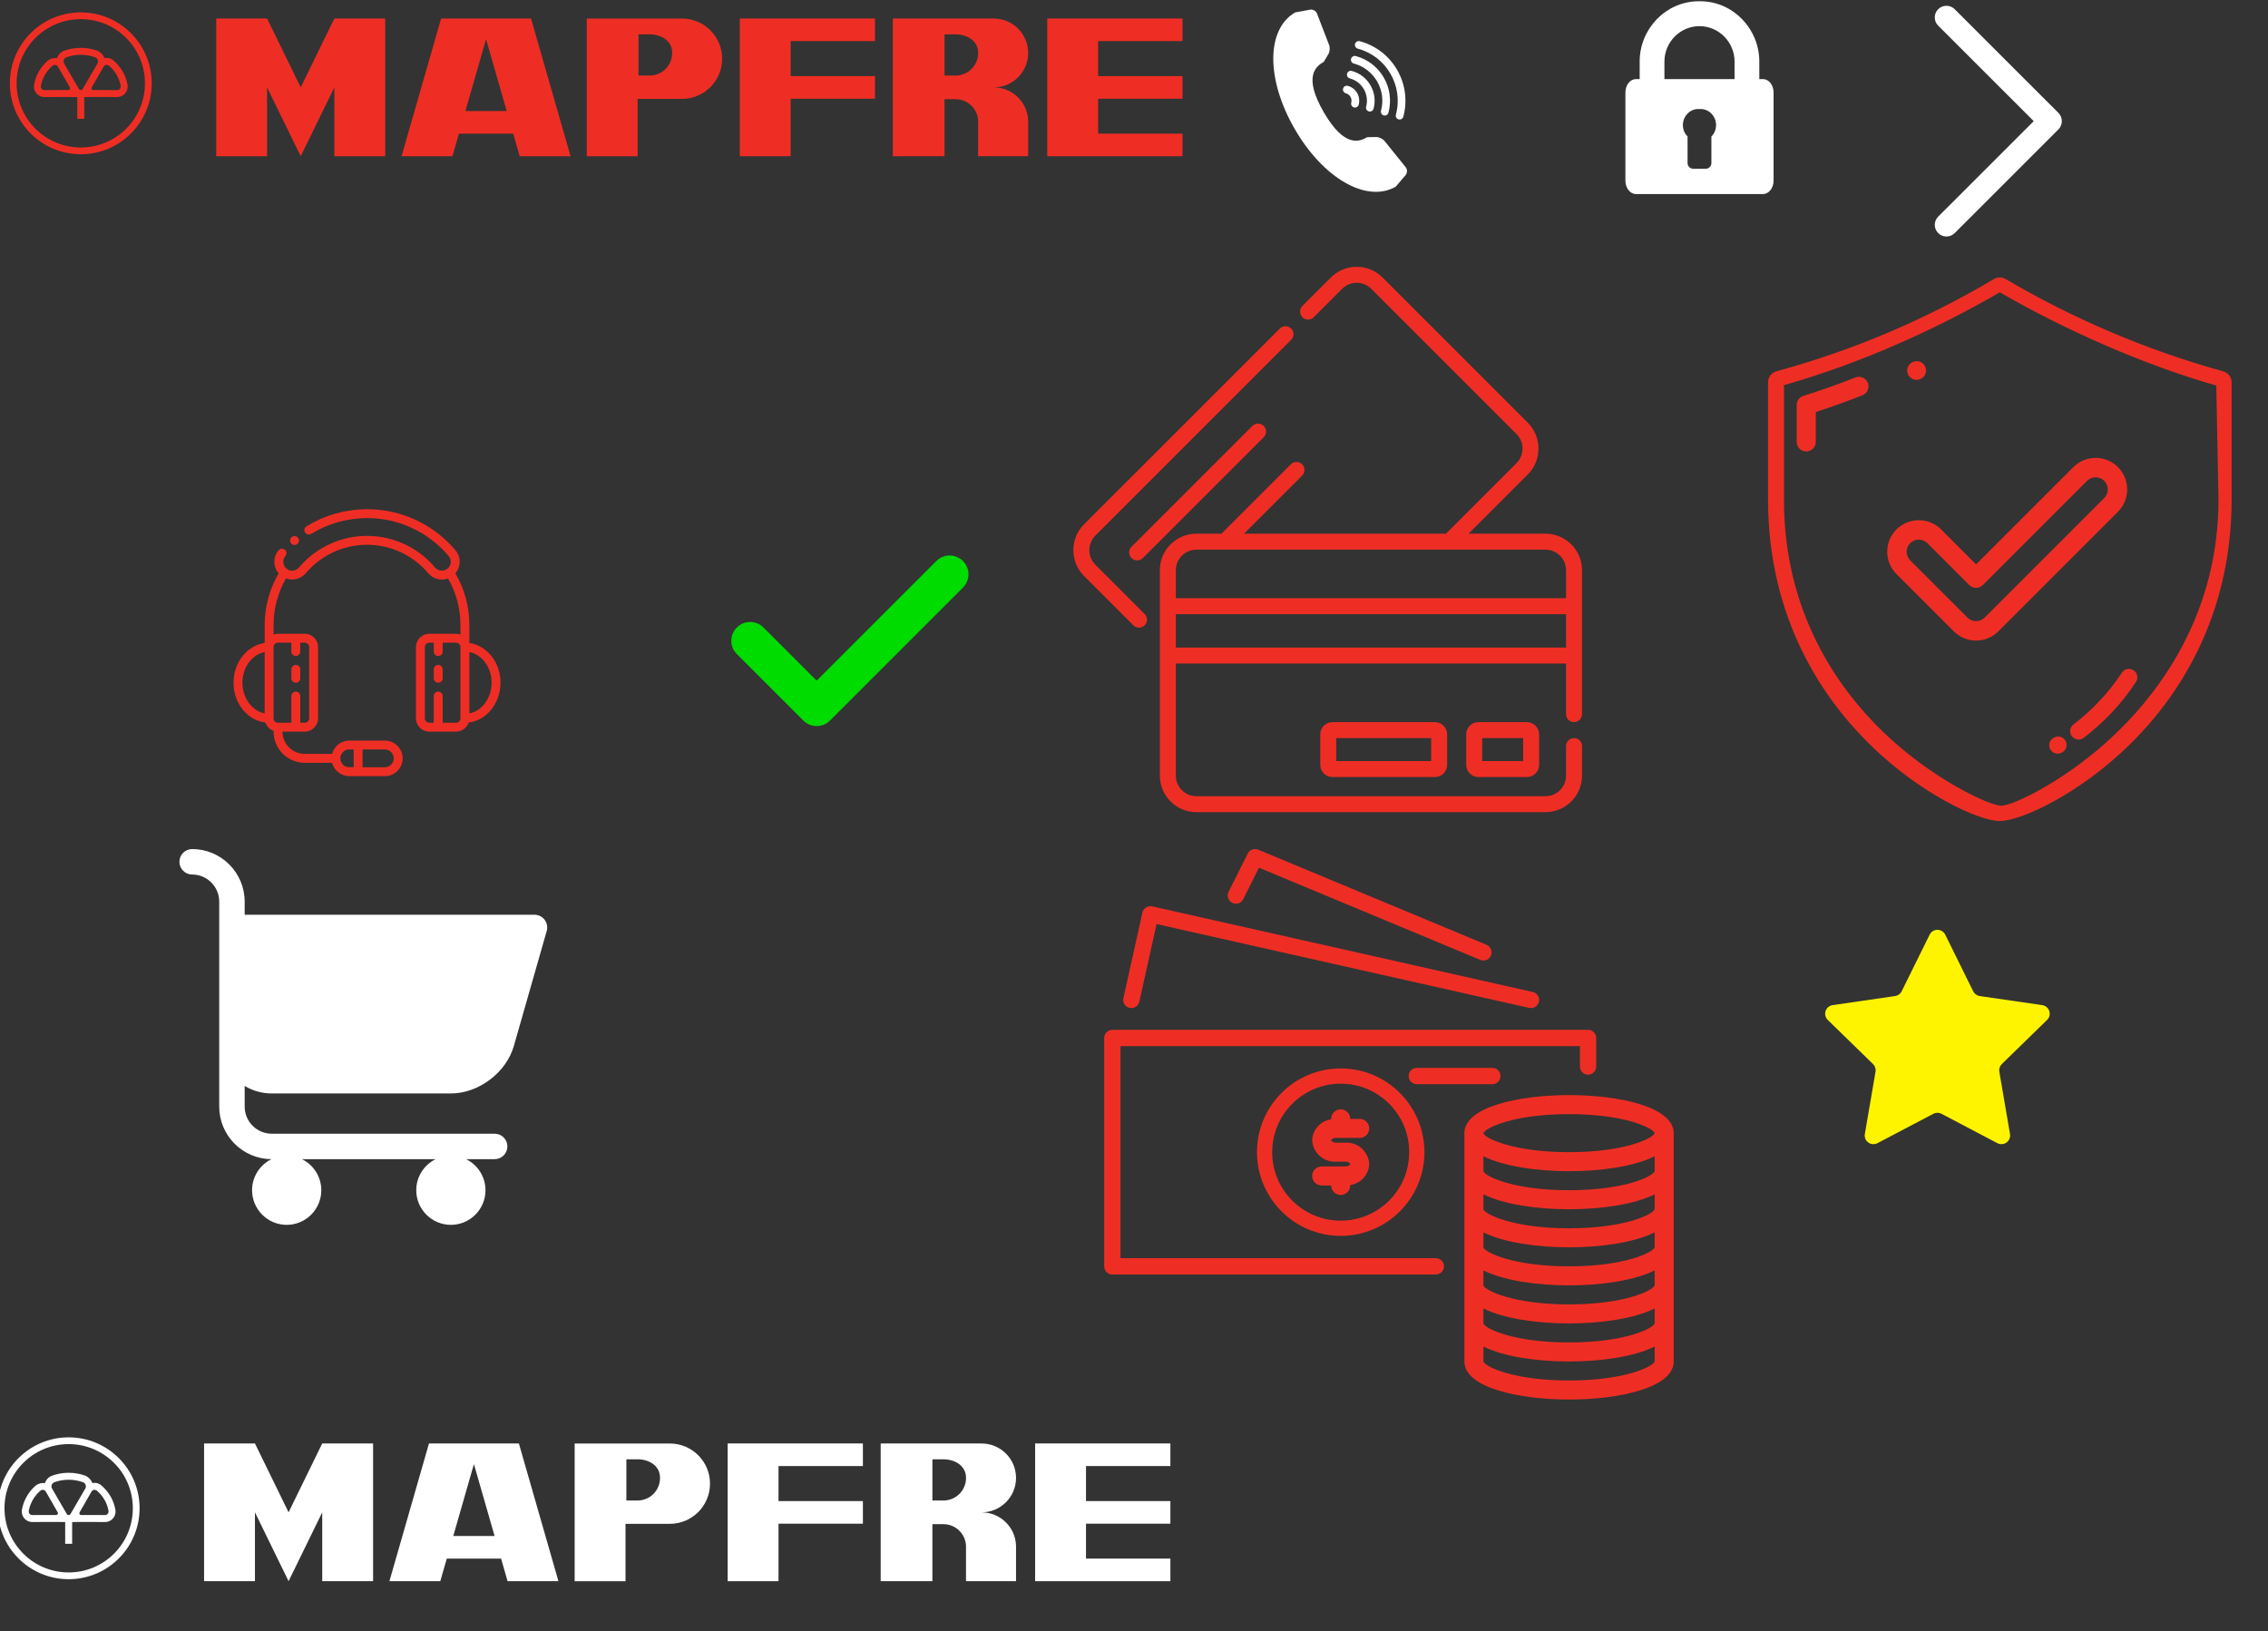 <?xml version="1.0" encoding="utf-8"?>
<!-- Generator: Adobe Illustrator 24.1.1, SVG Export Plug-In . SVG Version: 6.00 Build 0)  -->
<svg version="1.1" id="Capa_1" xmlns="http://www.w3.org/2000/svg" xmlns:xlink="http://www.w3.org/1999/xlink" x="0px" y="0px"
	 width="374px" height="269px" viewBox="0 0 374 269" style="enable-background:new 0 0 374 269;" xml:space="preserve">
<rect x="0" y="0" width="374" height="269" fill="#333333" stroke="none"/>
<style type="text/css">
	.st0{opacity:0.16;}
	.st1{fill:#FFFFFF;}
	.st2{fill:#EE2E24;}
	.st3{fill:#263238;}
	.st4{fill:#FFBE9D;}
	.st5{fill:#AA6550;}
	.st6{fill:#EB996E;}
	.st7{fill:#FA1800;}
	.st8{opacity:0.6;}
	.st9{fill:#EBEBEB;}
	.st10{fill:#E0E0E0;}
	.st11{fill:#FFA47B;}
	.st12{fill:#FFF400;}
	.st13{fill:#00DB00;}
	.st14{fill:#CA0303;}
	.st15{fill:#D81E05;}
	.st16{opacity:0.3;}
	.st17{fill:#455A64;}
	.st18{fill:none;stroke:#4E585D;stroke-miterlimit:10;}
	.st19{fill:#913F34;}
	.st20{fill:#9C3F32;}
	.st21{fill:#E8505B;}
</style>
<g>
	<g>
		<path class="st1" d="M231.806,27.578l-3.5-4.338c-0.292-0.36-0.908-0.648-1.371-0.642l-1.478,0.028
			c-1.267,0.729-3.747,1.804-7.177-4.139c-3.43-5.941-1.26-7.552,0.006-8.283l0.762-1.266c0.239-0.398,0.297-1.076,0.131-1.509
			l-2.006-5.2c-0.167-0.434-0.677-0.718-1.132-0.634l-2.463,0.453c-4.776,2.759-4.815,11.015-0.086,19.204
			c4.729,8.191,11.898,12.287,16.675,9.529l1.623-1.908C232.09,28.521,232.097,27.937,231.806,27.578z"/>
		<path class="st1" d="M223.9,8.021c4.736,1.27,7.557,6.154,6.287,10.891c-0.091,0.339,0.111,0.687,0.45,0.777
			c0.339,0.09,0.688-0.109,0.778-0.451c1.45-5.412-1.773-10.992-7.186-12.443c-0.339-0.09-0.688,0.109-0.777,0.448
			C223.362,7.583,223.562,7.931,223.9,8.021z"/>
		<path class="st1" d="M223.244,10.476c3.382,0.904,5.396,4.395,4.491,7.777c-0.092,0.339,0.108,0.687,0.448,0.778
			c0.339,0.09,0.688-0.11,0.777-0.451c1.088-4.059-1.329-8.244-5.388-9.333c-0.34-0.092-0.687,0.11-0.778,0.449
			C222.704,10.038,222.905,10.386,223.244,10.476z"/>
		<path class="st1" d="M222.587,12.929c2.029,0.543,3.237,2.638,2.694,4.666c-0.092,0.341,0.109,0.688,0.448,0.778
			c0.339,0.091,0.688-0.109,0.778-0.45c0.725-2.705-0.887-5.497-3.593-6.221c-0.339-0.092-0.687,0.11-0.778,0.448
			C222.047,12.49,222.247,12.839,222.587,12.929z"/>
		<path class="st1" d="M221.929,15.383c0.676,0.181,1.08,0.88,0.898,1.555c-0.091,0.342,0.11,0.688,0.448,0.778
			c0.341,0.093,0.688-0.108,0.778-0.448c0.363-1.352-0.442-2.748-1.795-3.11c-0.339-0.091-0.688,0.108-0.778,0.448
			C221.389,14.942,221.59,15.291,221.929,15.383z"/>
	</g>
</g>
<g>
	<path class="st1" d="M290.734,13.047h-0.619v-2.899c0-5.362-4.255-9.842-9.574-9.938c-0.145-0.003-0.436-0.003-0.581,0
		c-5.319,0.096-9.574,4.575-9.574,9.938v2.899h-0.62c-0.955,0-1.733,0.985-1.733,2.202v14.542
		c0,1.215,0.779,2.21,1.733,2.21h20.968c0.955,0,1.734-0.994,1.734-2.21V15.249
		C292.467,14.032,291.688,13.047,290.734,13.047z M282.214,22.505v4.394c0,0.503-0.421,0.929-0.925,0.929h-2.079
		c-0.504,0-0.925-0.426-0.925-0.929v-4.394c-0.488-0.481-0.773-1.145-0.773-1.881c0-1.393,1.077-2.591,2.447-2.646
		c0.145-0.006,0.436-0.006,0.581,0c1.369,0.055,2.447,1.253,2.447,2.646
		C282.986,21.359,282.702,22.024,282.214,22.505z M286.031,13.047h-5.491h-0.581h-5.491v-2.899
		c0-3.194,2.596-5.835,5.782-5.835c3.186,0,5.782,2.641,5.782,5.835L286.031,13.047L286.031,13.047z"/>
</g>
<g>
	<path id="Chevron_Right_1_" class="st1" d="M339.444,18.62L322.332,1.515c-0.751-0.749-1.967-0.749-2.72,0
		c-0.751,0.749-0.751,1.965,0,2.714l15.754,15.749L319.614,35.726c-0.751,0.749-0.751,1.965,0,2.716
		c0.751,0.749,1.969,0.749,2.72,0l17.112-17.106C340.185,20.595,340.185,19.36,339.444,18.62z"/>
</g>
<path class="st2" d="M180.626,93.13c-1.323-1.323-1.323-3.476,0-4.798l32.285-32.285c0.515-0.515,0.515-1.349,0-1.863
	c-0.515-0.515-1.349-0.515-1.863,0l-32.286,32.285c-2.349,2.349-2.349,6.174,0,8.524l8.132,8.131
	c0.257,0.257,0.594,0.386,0.931,0.386c0.338,0,0.674-0.128,0.932-0.386c0.515-0.515,0.515-1.349,0-1.863
	L180.626,93.13z"/>
<path class="st2" d="M206.526,70.238l-19.937,19.937c-0.515,0.515-0.515,1.349,0,1.864
	c0.257,0.257,0.594,0.386,0.932,0.386c0.337,0,0.674-0.128,0.931-0.386l19.937-19.937
	c0.515-0.515,0.515-1.349,0-1.864C207.875,69.724,207.04,69.724,206.526,70.238z"/>
<path class="st2" d="M254.852,88.013h-12.682l9.771-9.771c2.35-2.35,2.35-6.174,0-8.525l-23.952-23.952
	C226.851,44.627,225.337,44,223.727,44s-3.124,0.627-4.263,1.766l-4.694,4.694c-0.514,0.515-0.514,1.348,0,1.863
	c0.515,0.515,1.349,0.515,1.863,0l4.694-4.694c0.64-0.641,1.492-0.994,2.399-0.994c0.906,0,1.758,0.353,2.399,0.994
	l23.952,23.952c1.323,1.323,1.323,3.475,0,4.798l-11.634,11.634h-33.295l9.577-9.577c0.515-0.514,0.515-1.348,0-1.863
	s-1.349-0.515-1.863,0l-11.44,11.44h-4.132c-3.324,0-6.027,2.704-6.027,6.027v33.873
	c0,3.323,2.704,6.027,6.027,6.027h57.562c3.324,0,6.028-2.704,6.028-6.027v-4.869c0-0.728-0.589-1.317-1.317-1.317
	c-0.727,0-1.317,0.589-1.317,1.317v4.869c0,1.871-1.521,3.393-3.393,3.393h-57.562
	c-1.871,0-3.393-1.522-3.393-3.393v-18.487h64.347v8.348c0,0.727,0.589,1.317,1.317,1.317s1.317-0.59,1.317-1.317
	V94.041C260.88,90.717,258.176,88.013,254.852,88.013z M197.291,90.648h57.562c1.871,0,3.393,1.522,3.393,3.393v4.614
	h-64.347v-4.614C193.898,92.17,195.42,90.648,197.291,90.648z M193.898,106.792v-5.502h64.347v5.502H193.898z"/>
<path class="st2" d="M243.803,119.092c-1.114,0-2.02,0.906-2.02,2.02v5.019c0,1.114,0.906,2.02,2.02,2.02h7.983
	c1.114,0,2.02-0.906,2.02-2.02v-5.019c0-1.114-0.906-2.02-2.02-2.02H243.803z M251.171,125.516h-6.753v-3.789
	h6.753V125.516z"/>
<path class="st2" d="M219.733,119.092c-1.114,0-2.02,0.906-2.02,2.02v5.019c0,1.114,0.906,2.02,2.02,2.02
	h16.885c1.114,0,2.02-0.906,2.02-2.02v-5.019c0-1.114-0.906-2.02-2.02-2.02H219.733z M236.003,125.516
	h-15.656v-3.789h15.656V125.516z"/>
<g>
	<g>
		<g>
			<path class="st2" d="M366.613,61.235c-12.334-3.379-24.74-8.642-35.877-15.217c-0.592-0.349-1.326-0.349-1.917,0
				c-11.459,6.765-23.195,11.742-35.878,15.217c-0.819,0.224-1.387,0.969-1.387,1.819v19.267
				c0,19.841,9.153,32.974,16.832,40.498c8.267,8.1,17.896,12.58,21.392,12.58
				c3.496,0,13.125-4.479,21.392-12.58C358.847,115.295,368,102.162,368,82.321V63.054
				C368,62.204,367.432,61.459,366.613,61.235z M365.832,82.388c0,18.531-9.344,31.156-16.506,38.174
				c-8.129,7.965-17.386,12.321-19.317,12.321s-11.65-4.498-19.78-12.463c-7.162-7.018-16.044-19.411-16.044-37.942
				V63.514c12.129-3.444,24.564-8.904,35.592-15.312c10.752,6.239,23.86,12.009,35.699,15.383L365.832,82.388z"/>
			<path class="st2" d="M308.014,63.142c-0.319-0.81-1.234-1.208-2.044-0.888c-2.815,1.109-5.704,2.13-8.587,3.034
				c-0.657,0.206-1.104,0.815-1.104,1.503v6.085c0,0.87,0.706,1.576,1.576,1.576c0.87,0,1.576-0.706,1.576-1.576
				v-4.933c2.587-0.837,5.17-1.762,7.695-2.758C307.936,64.866,308.333,63.951,308.014,63.142z"/>
			<path class="st2" d="M316.044,62.646c0.206,0,0.416-0.042,0.617-0.129l0.028-0.012
				c0.778-0.341,1.129-1.247,0.788-2.025c-0.341-0.778-1.252-1.13-2.03-0.789l-0.025,0.011
				c-0.779,0.34-1.13,1.245-0.79,2.023C314.884,62.302,315.45,62.646,316.044,62.646z"/>
			<path class="st2" d="M351.825,110.537c-0.642-0.42-1.503-0.239-1.923,0.403c-1.145,1.753-2.489,3.431-3.993,4.988
				c-1.238,1.28-2.579,2.473-3.986,3.546c-0.61,0.465-0.728,1.337-0.263,1.948
				c0.274,0.359,0.687,0.547,1.106,0.547c0.294,0,0.59-0.093,0.842-0.285c1.518-1.157,2.964-2.444,4.299-3.825
				c1.627-1.683,3.081-3.5,4.322-5.399C352.649,111.818,352.468,110.957,351.825,110.537z"/>
			<path class="st2" d="M338.695,121.654l-0.08,0.047c-0.664,0.385-0.891,1.235-0.506,1.899
				c0.258,0.445,0.724,0.694,1.204,0.694c0.236,0,0.476-0.06,0.695-0.187l0.092-0.054
				c0.662-0.388,0.885-1.239,0.497-1.901C340.209,121.489,339.357,121.267,338.695,121.654z"/>
			<path class="st2" d="M320.089,87.312c-0.982-0.983-2.289-1.523-3.678-1.523c-1.389,0-2.696,0.541-3.679,1.523
				c-2.028,2.029-2.028,5.329,0,7.358l9.447,9.447c0.983,0.982,2.289,1.523,3.679,1.523
				c1.39,0,2.696-0.541,3.679-1.523l19.722-19.722c2.028-2.029,2.028-5.329-0-7.357
				c-0.983-0.983-2.289-1.523-3.679-1.523c-1.39,0-2.696,0.541-3.679,1.523L325.858,93.08L320.089,87.312z
				 M344.163,79.3c0.378-0.378,0.881-0.586,1.416-0.586c0.535,0,1.038,0.208,1.416,0.586
				c0.781,0.781,0.781,2.051-0,2.832l-19.721,19.722c-0.378,0.378-0.881,0.586-1.416,0.586
				c-0.535,0-1.038-0.208-1.416-0.586l-9.447-9.447c-0.781-0.781-0.781-2.052-0-2.832
				c0.378-0.378,0.881-0.587,1.417-0.587c0.535,0,1.038,0.208,1.416,0.586l6.899,6.9
				c0.3,0.3,0.707,0.469,1.131,0.469s0.831-0.169,1.131-0.469L344.163,79.3z"/>
		</g>
	</g>
</g>
<g>
	<g>
		<g>
			<path class="st2" d="M261.882,169.84c-0.001,0-0.002,0-0.003,0h-78.452c-0.742-0.001-1.344,0.6-1.345,1.341
				c0,0.001,0,0.002,0,0.003v37.657c-0.001,0.742,0.6,1.344,1.341,1.345c0.001,0,0.002,0,0.003,0h53.347
				c0.743,0,1.345-0.602,1.345-1.345c0-0.743-0.602-1.345-1.345-1.345h-52.002v-34.967h75.762v3.362
				c-0.001,0.742,0.6,1.344,1.341,1.345c0.001,0,0.002,0,0.003,0c0.742,0.001,1.344-0.6,1.345-1.341
				c0-0.001,0-0.002,0-0.003v-4.707C263.224,170.443,262.624,169.841,261.882,169.84z"/>
		</g>
	</g>
	<g>
		<g>
			<path class="st2" d="M252.76,163.597l-62.761-14.121c-0.348-0.078-0.713-0.015-1.015,0.176
				c-0.301,0.192-0.515,0.495-0.593,0.844l-3.138,14.121c-0.161,0.725,0.296,1.444,1.021,1.605
				c0.725,0.161,1.444-0.296,1.605-1.021l2.845-12.805l61.446,13.825c0.097,0.023,0.197,0.034,0.296,0.033
				c0.743-0.001,1.343-0.605,1.342-1.347C253.807,164.278,253.372,163.735,252.76,163.597z"/>
		</g>
	</g>
	<g>
		<g>
			<path class="st2" d="M245.139,155.816l-37.657-15.69c-0.654-0.273-1.409,0.007-1.726,0.642l-3.138,6.276
				c-0.354,0.655-0.11,1.474,0.545,1.829c0.655,0.354,1.474,0.11,1.829-0.545
				c0.014-0.026,0.027-0.052,0.039-0.079v0.003l2.575-5.153L244.1,158.304c0.687,0.287,1.477-0.038,1.764-0.725
				C246.15,156.892,245.826,156.103,245.139,155.816z"/>
		</g>
	</g>
	<g>
		<g>
			<path class="st2" d="M246.09,176.116h-12.453c-0.743,0-1.345,0.602-1.345,1.345c0,0.743,0.602,1.345,1.345,1.345
				h12.453c0.743,0,1.345-0.602,1.345-1.345C247.434,176.718,246.832,176.116,246.09,176.116z"/>
		</g>
	</g>
	<g>
		<g>
			<path class="st2" d="M221.084,176.205c-7.626,0-13.807,6.182-13.807,13.807c0.008,7.622,6.185,13.8,13.807,13.807
				c7.626,0,13.807-6.182,13.807-13.807S228.71,176.205,221.084,176.205z M221.084,201.31
				c-6.239,0-11.297-5.058-11.297-11.297c0.007-6.236,5.061-11.29,11.297-11.297c6.239,0,11.297,5.058,11.297,11.297
				C232.381,196.252,227.323,201.31,221.084,201.31z"/>
		</g>
	</g>
	<g>
		<g>
			<path class="st2" d="M258.741,180.599c-8.316,0-17.259,1.964-17.259,6.276v37.657c0,4.312,8.944,6.276,17.259,6.276
				c8.316,0,17.259-1.964,17.259-6.276v-37.657C276,182.563,267.057,180.599,258.741,180.599z M272.862,224.508
				c-0.237,0.871-4.942,3.162-14.121,3.162s-13.884-2.291-14.121-3.138v-2.466c3.339,1.682,8.854,2.466,14.121,2.466
				s10.784-0.792,14.121-2.468V224.508z M272.862,218.232c-0.237,0.871-4.942,3.162-14.121,3.162
				s-13.884-2.291-14.121-3.138v-2.466c3.339,1.682,8.854,2.466,14.121,2.466s10.784-0.792,14.121-2.468V218.232z
				 M272.862,211.956c-0.237,0.871-4.942,3.162-14.121,3.162s-13.884-2.291-14.121-3.138v-2.466
				c3.339,1.682,8.854,2.466,14.121,2.466s10.784-0.792,14.121-2.468V211.956z M272.862,205.68
				c-0.237,0.871-4.942,3.162-14.121,3.162s-13.884-2.291-14.121-3.138v-2.466c3.339,1.682,8.854,2.466,14.121,2.466
				s10.784-0.792,14.121-2.468V205.68z M272.862,199.404c-0.237,0.871-4.942,3.162-14.121,3.162
				s-13.884-2.291-14.121-3.138v-2.466c3.339,1.674,8.854,2.466,14.121,2.466s10.784-0.792,14.121-2.468V199.404z
				 M272.862,193.127c-0.237,0.871-4.942,3.162-14.121,3.162s-13.884-2.291-14.121-3.138v-2.466
				c3.339,1.674,8.854,2.466,14.121,2.466s10.784-0.792,14.121-2.468V193.127z M258.741,190.013
				c-9.165,0-13.869-2.284-14.121-3.11v-0.009c0.253-0.874,4.957-3.157,14.121-3.157
				c9.1,0,13.807,2.25,14.121,3.138C272.548,187.763,267.841,190.013,258.741,190.013z"/>
		</g>
	</g>
	<g>
		<g>
			<path class="st2" d="M221.868,188.444h-1.569c-0.488,0-0.784-0.273-0.784-0.392s0.297-0.392,0.784-0.392h3.923
				c0.867,0,1.569-0.703,1.569-1.569s-0.703-1.569-1.569-1.569h-1.569c0-0.867-0.703-1.569-1.569-1.569
				c-0.867,0-1.569,0.703-1.569,1.569v0.071c-1.74,0.246-3.059,1.696-3.138,3.452
				c0.112,2.057,1.865,3.638,3.923,3.538h1.569c0.488,0,0.784,0.273,0.784,0.392s-0.297,0.392-0.784,0.392h-3.923
				c-0.867,0-1.569,0.703-1.569,1.569c0,0.867,0.703,1.569,1.569,1.569h1.569c0,0.867,0.703,1.569,1.569,1.569
				c0.867,0,1.569-0.703,1.569-1.569v-0.071c1.74-0.246,3.059-1.696,3.138-3.452
				C225.679,189.925,223.926,188.344,221.868,188.444z"/>
		</g>
	</g>
</g>
<g id="Page-1">
	<g id="_x30_80---Headset">
		<g>
			<path id="Shape_16_" class="st2" d="M48.781,112.591c0.405,0,0.734-0.329,0.734-0.734v-1.468
				c0-0.405-0.329-0.734-0.734-0.734c-0.405,0-0.734,0.329-0.734,0.734v1.468
				C48.048,112.262,48.376,112.591,48.781,112.591z"/>
			<path id="Shape_17_" class="st2" d="M77.399,106.044v-2.992c-0.002-2.988-0.798-5.921-2.308-8.499
				c0.942-1.087,0.95-2.699,0.02-3.796c-3.623-4.304-8.963-6.787-14.588-6.783
				c-1.753,0.008-3.497,0.249-5.186,0.717c-1.685,0.481-3.298,1.188-4.794,2.102
				c-0.169,0.102-0.29,0.268-0.334,0.461c-0.044,0.193-0.008,0.395,0.101,0.56
				c0.218,0.333,0.66,0.434,1.002,0.229c1.38-0.844,2.869-1.497,4.424-1.942c1.56-0.431,3.169-0.653,4.787-0.66
				c5.193-0.004,10.122,2.288,13.466,6.261c0.251,0.297,0.374,0.683,0.341,1.071
				c-0.033,0.388-0.219,0.747-0.516,0.998c-0.626,0.5-1.535,0.423-2.068-0.175
				c-2.788-3.31-6.896-5.22-11.223-5.22s-8.435,1.91-11.223,5.22c-0.523,0.619-1.449,0.698-2.068,0.175
				s-0.698-1.449-0.175-2.068c0.173-0.2,0.225-0.477,0.136-0.727c-0.089-0.249-0.305-0.431-0.565-0.476
				c-0.26-0.045-0.525,0.053-0.693,0.257c-0.93,1.097-0.922,2.708,0.02,3.796
				c-1.51,2.578-2.307,5.512-2.308,8.499v2.992c-2.891,0.409-5.136,3.185-5.136,6.547
				c0,3.41,2.309,6.224,5.261,6.568c0.215,0.637,0.71,1.142,1.344,1.369v0.135
				c0.004,2.835,2.301,5.133,5.136,5.136h4.507c0.334,1.292,1.497,2.196,2.831,2.201h5.87
				c1.621,0,2.935-1.314,2.935-2.935s-1.314-2.935-2.935-2.935h-5.87c-1.334,0.005-2.497,0.909-2.831,2.201H50.249
				c-2.025-0.002-3.667-1.644-3.669-3.669h3.669c1.216,0,2.201-0.986,2.201-2.201v-11.741
				c0-1.216-0.986-2.201-2.201-2.201h-4.403c-0.251,0.002-0.499,0.048-0.734,0.135v-1.603
				c0.001-2.689,0.708-5.331,2.049-7.661c1.157,0.43,2.46,0.09,3.26-0.85c2.51-2.979,6.206-4.698,10.101-4.698
				s7.592,1.719,10.101,4.698c0.797,0.947,2.104,1.291,3.264,0.858c1.339,2.329,2.043,4.968,2.044,7.654v1.603
				c-0.235-0.087-0.483-0.133-0.734-0.135h-4.403c-1.216,0-2.201,0.986-2.201,2.201v11.741
				c0,1.216,0.986,2.201,2.201,2.201h4.403c0.944-0.003,1.78-0.608,2.077-1.504
				c2.951-0.344,5.261-3.158,5.261-6.568C82.535,109.229,80.29,106.453,77.399,106.044L77.399,106.044z
				 M64.925,125.065c0,0.81-0.657,1.468-1.468,1.468h-3.669v-2.935h3.669
				C64.267,123.597,64.925,124.254,64.925,125.065z M57.587,123.597h0.734v2.935h-0.734
				c-0.81,0-1.468-0.657-1.468-1.468C56.119,124.254,56.776,123.597,57.587,123.597z M39.976,112.591
				c0-2.54,1.59-4.65,3.669-5.063v10.126C41.566,117.24,39.976,115.13,39.976,112.591L39.976,112.591z
				 M45.846,105.987h2.201v1.468c0,0.405,0.329,0.734,0.734,0.734c0.405,0,0.734-0.329,0.734-0.734v-1.468h0.734
				c0.405,0,0.734,0.329,0.734,0.734v11.741c0,0.405-0.329,0.734-0.734,0.734h-0.734v-4.403
				c0-0.405-0.329-0.734-0.734-0.734c-0.405,0-0.734,0.329-0.734,0.734v4.403h-2.201
				c-0.405,0-0.734-0.329-0.734-0.734v-11.741C45.112,106.315,45.441,105.987,45.846,105.987z M75.198,119.195h-2.201
				v-4.403c0-0.405-0.329-0.734-0.734-0.734s-0.734,0.329-0.734,0.734v4.403h-0.734
				c-0.405,0-0.734-0.329-0.734-0.734v-11.741c0-0.405,0.329-0.734,0.734-0.734h0.734v1.468
				c0,0.405,0.329,0.734,0.734,0.734s0.734-0.329,0.734-0.734v-1.468h2.201c0.405,0,0.734,0.329,0.734,0.734
				v11.741C75.931,118.866,75.603,119.195,75.198,119.195z M77.399,117.654v-10.126
				c2.079,0.409,3.669,2.52,3.669,5.063C81.068,115.134,79.478,117.24,77.399,117.654L77.399,117.654z"/>
			<path id="Shape_18_" class="st2" d="M72.262,109.656c-0.405,0-0.734,0.329-0.734,0.734v1.468
				c0,0.405,0.329,0.734,0.734,0.734s0.734-0.329,0.734-0.734v-1.468C72.996,109.984,72.668,109.656,72.262,109.656z
				"/>
			<path id="Shape_19_" class="st2" d="M48.571,89.879c-0.405,0.002-0.735-0.325-0.737-0.73
				c-0.002-0.405,0.325-0.735,0.73-0.737h0.007c0.405,0,0.734,0.329,0.734,0.734S48.976,89.879,48.571,89.879z"/>
		</g>
	</g>
</g>
<g>
	<path class="st12" d="M318.205,154.141c0.242-0.489,0.74-0.799,1.285-0.799c0.545,0,1.044,0.31,1.285,0.799
		l4.609,9.341c0.208,0.422,0.613,0.716,1.08,0.784l10.309,1.498c0.541,0.078,0.988,0.457,1.157,0.975
		c0.169,0.518,0.028,1.089-0.363,1.469l-7.459,7.272c-0.338,0.329-0.492,0.803-0.413,1.268l1.76,10.268
		c0.091,0.538-0.129,1.081-0.571,1.403c-0.442,0.32-1.026,0.362-1.51,0.109l-9.221-4.848
		c-0.417-0.22-0.916-0.22-1.334,0l-9.221,4.848c-0.482,0.253-1.068,0.212-1.51-0.109
		c-0.442-0.32-0.662-0.864-0.57-1.403l1.76-10.268c0.08-0.465-0.075-0.939-0.413-1.268l-7.459-7.272
		c-0.391-0.381-0.531-0.951-0.363-1.469c0.169-0.518,0.617-0.897,1.157-0.975l10.31-1.498
		c0.467-0.068,0.871-0.361,1.079-0.784L318.205,154.141z"/>
</g>
<path class="st13" d="M134.669,119.746c-0.793,0-1.588-0.303-2.193-0.908l-10.968-10.968
	c-1.212-1.212-1.212-3.175,0-4.387s3.175-1.212,4.387,0l8.774,8.774l19.741-19.741
	c1.212-1.211,3.176-1.212,4.386,0c1.212,1.212,1.212,3.176,0,4.387l-21.935,21.935
	C136.256,119.443,135.463,119.746,134.669,119.746L134.669,119.746z"/>
<path class="st1" d="M36.15,182.502c0,4.761,3.859,8.636,8.612,8.663c-1.891,0.931-3.196,2.878-3.196,5.125
	c0,3.148,2.561,5.71,5.709,5.71s5.709-2.561,5.709-5.71c0-2.246-1.304-4.192-3.193-5.124h22.044
	c-1.889,0.932-3.193,2.878-3.193,5.124c0,3.148,2.561,5.71,5.709,5.71c3.148,0,5.709-2.561,5.709-5.71
	c0-2.246-1.303-4.192-3.193-5.124h4.704c1.159,0,2.099-0.94,2.099-2.099c0-1.159-0.939-2.099-2.099-2.099H44.812
	c-2.462,0-4.465-2.004-4.465-4.467v-3.412c1.305,0.788,2.833,1.243,4.465,1.243h29.54
	c4.569,0,9.13-3.442,10.385-7.835l5.418-18.965c0.181-0.633,0.054-1.314-0.342-1.84
	c-0.397-0.526-1.017-0.835-1.675-0.835H40.346V148.69c0-4.778-3.886-8.665-8.663-8.665
	c-1.159,0-2.098,0.94-2.098,2.099c0,1.159,0.939,2.099,2.099,2.099c2.462,0,4.466,2.004,4.466,4.467V182.502z"/>
<g>
	<g>
		<path class="st2" d="M13.322,2.044c-6.46,0-11.697,5.237-11.697,11.697s5.237,11.697,11.697,11.697
			c6.459,0,11.696-5.237,11.696-11.697C25.018,7.281,19.781,2.044,13.322,2.044z M13.322,24.323
			c-5.844,0-10.582-4.738-10.582-10.583c0-5.844,4.738-10.582,10.582-10.582c5.844,0,10.582,4.738,10.582,10.582
			C23.904,19.585,19.166,24.323,13.322,24.323z"/>
		<path class="st2" d="M21.05,14.206c-0.001-0.092-0.011-0.172-0.022-0.236c-0.135-0.758-0.402-1.506-0.808-2.208
			c-0.408-0.706-1.01-1.379-1.603-1.877c-0.399-0.303-0.905-0.412-1.395-0.299
			c-0.186-0.541-0.631-0.994-1.129-1.211c-0.866-0.315-1.8-0.486-2.771-0.486c-0.967,0-1.896,0.17-2.758,0.482
			c-0.065,0.024-0.144,0.057-0.228,0.105C9.893,8.706,9.553,9.11,9.409,9.6
			C8.896,9.51,8.339,9.657,7.941,9.951c-0.593,0.498-1.11,1.105-1.517,1.812
			c-0.406,0.702-0.672,1.45-0.808,2.208c-0.011,0.064-0.021,0.143-0.022,0.236
			c-0.025,0.62,0.285,1.236,0.864,1.57c0.298,0.172,0.63,0.246,0.952,0.229l3.805-0.009
			c0.271,0.01,0.987,0.012,1.535,0.012v3.585h1.147V16.008c0.548-0,1.263-0.002,1.533-0.012l3.805,0.009
			c0.322,0.016,0.653-0.057,0.952-0.229C20.765,15.442,21.076,14.826,21.05,14.206z M11.519,14.704
			c-0.058,0.101-0.168,0.153-0.276,0.144L7.372,14.858c-0.115,0.01-0.233-0.014-0.341-0.076
			c-0.202-0.117-0.308-0.336-0.29-0.554c-0.001-0.015-0-0.034,0.004-0.056
			c0.113-0.63,0.334-1.25,0.672-1.836c0.34-0.589,0.769-1.093,1.262-1.506c0.007-0.005,0.013-0.01,0.019-0.014
			C8.879,10.678,9.133,10.654,9.342,10.775c0.11,0.063,0.191,0.157,0.24,0.265L11.51,14.399
			C11.569,14.488,11.576,14.606,11.519,14.704z M13.642,14.663c-0.058,0.117-0.179,0.198-0.319,0.198
			c-0.143,0-0.266-0.084-0.323-0.206l-2.391-4.117c-0.081-0.116-0.128-0.257-0.128-0.409
			c0-0.287,0.168-0.534,0.411-0.649c0.015-0.011,0.036-0.021,0.062-0.031c0.74-0.268,1.537-0.413,2.368-0.413
			c0.836,0,1.637,0.147,2.38,0.417c0.01,0.004,0.019,0.007,0.027,0.011c0.258,0.108,0.439,0.364,0.439,0.661
			c0,0.157-0.05,0.301-0.135,0.419L13.642,14.663z M19.613,14.782c-0.107,0.062-0.226,0.086-0.341,0.076
			l-3.871-0.01c-0.109,0.01-0.218-0.043-0.276-0.144c-0.057-0.099-0.05-0.216,0.009-0.305l1.927-3.359
			c0.049-0.108,0.13-0.202,0.24-0.265c0.209-0.121,0.463-0.097,0.644,0.04c0.006,0.004,0.012,0.009,0.019,0.014
			c0.492,0.413,0.922,0.918,1.262,1.506c0.338,0.586,0.56,1.206,0.672,1.836c0.004,0.023,0.005,0.041,0.004,0.056
			C19.921,14.446,19.815,14.665,19.613,14.782z"/>
	</g>
	<g>
		<polygon class="st2" points="49.588,14.408 44.041,3.049 35.653,3.049 35.653,25.767 44.041,25.767 44.041,14.408 
			49.588,25.767 55.136,14.408 55.136,25.767 63.525,25.767 63.525,3.05 55.136,3.049 		"/>
		<path class="st2" d="M72.741,3.049l-6.525,22.718h8.389l1.071-3.728h8.953l1.071,3.728h8.388L87.564,3.049L72.741,3.049
			L72.741,3.049z M76.746,18.311L80.152,6.452l3.406,11.859H76.746z"/>
		<path class="st2" d="M112.461,3.06h-15.699v22.708h8.387v-9.462h7.312c3.657,0,6.622-2.965,6.622-6.623
			C119.083,6.025,116.118,3.06,112.461,3.06z M107.111,12.459h-1.819V5.661h1.819c1.891,0,3.728,1.011,3.728,3.07
			C110.839,10.79,109.218,12.459,107.111,12.459z"/>
		<polygon class="st2" points="121.993,25.767 130.38,25.767 130.38,16.283 144.294,16.283 144.294,12.555 
			130.38,12.555 130.38,6.777 144.294,6.777 144.294,3.049 121.993,3.049 		"/>
		<polygon class="st2" points="195,6.777 195,3.049 172.696,3.049 172.696,25.767 195,25.767 195,22.038 181.085,22.038 
			181.085,16.282 195,16.282 195,12.554 181.085,12.554 181.085,6.777 		"/>
		<path class="st2" d="M169.547,8.734c0-3.136-2.542-5.678-5.678-5.678h-7.324h-9.317v11.355v11.355l8.528-0.001
			v-9.405h1.818c2.056,0,3.728,1.669,3.728,3.727c0,0.061-0.002,0.122-0.005,0.183v5.495h2.572h5.678v-5.677
			c0-0.062,0.002-0.124,0-0.187c-0.099-3.049-2.604-5.49-5.678-5.49C167.006,14.412,169.547,11.87,169.547,8.734
			z M157.575,12.461h-1.818v-6.796h1.818c1.843,0,3.728,1.011,3.728,3.069
			C161.303,10.793,159.635,12.461,157.575,12.461z"/>
	</g>
</g>
<g>
	<g>
		<path class="st1" d="M11.322,237.044c-6.46,0-11.697,5.237-11.697,11.697s5.237,11.697,11.697,11.697
			c6.459,0,11.696-5.237,11.696-11.697C23.018,242.281,17.781,237.044,11.322,237.044z M11.322,259.323
			c-5.844,0-10.582-4.738-10.582-10.583c0-5.844,4.738-10.582,10.582-10.582c5.844,0,10.582,4.738,10.582,10.582
			C21.904,254.585,17.166,259.323,11.322,259.323z"/>
		<path class="st1" d="M19.05,249.206c-0.001-0.092-0.011-0.172-0.022-0.236c-0.135-0.758-0.402-1.506-0.808-2.208
			c-0.408-0.706-1.01-1.379-1.603-1.877c-0.399-0.303-0.905-0.412-1.395-0.299
			c-0.186-0.541-0.631-0.994-1.129-1.211c-0.866-0.315-1.8-0.486-2.771-0.486c-0.967,0-1.896,0.17-2.758,0.482
			c-0.065,0.024-0.144,0.057-0.228,0.105c-0.443,0.23-0.783,0.635-0.927,1.124
			c-0.513-0.09-1.07,0.058-1.468,0.351c-0.593,0.498-1.11,1.105-1.517,1.812
			c-0.406,0.702-0.672,1.45-0.808,2.208c-0.011,0.064-0.021,0.143-0.022,0.236
			c-0.025,0.62,0.285,1.236,0.864,1.57c0.298,0.172,0.63,0.246,0.952,0.229l3.805-0.009
			c0.271,0.01,0.987,0.012,1.535,0.012v3.585h1.147v-3.585c0.548-0,1.263-0.002,1.533-0.012l3.805,0.009
			c0.322,0.016,0.653-0.057,0.952-0.229C18.765,250.442,19.076,249.826,19.05,249.206z M9.519,249.704
			c-0.058,0.101-0.168,0.153-0.276,0.144l-3.871,0.01c-0.115,0.01-0.233-0.014-0.341-0.076
			c-0.202-0.117-0.308-0.336-0.29-0.554c-0.001-0.015-0-0.034,0.004-0.056
			c0.113-0.63,0.334-1.25,0.672-1.836c0.34-0.589,0.769-1.093,1.262-1.506c0.007-0.005,0.013-0.01,0.019-0.014
			c0.182-0.137,0.435-0.161,0.644-0.04c0.11,0.063,0.191,0.157,0.24,0.265L9.51,249.399
			C9.569,249.488,9.576,249.606,9.519,249.704z M11.642,249.663c-0.058,0.117-0.179,0.198-0.319,0.198
			c-0.143,0-0.266-0.084-0.323-0.206l-2.391-4.117c-0.081-0.116-0.128-0.257-0.128-0.409
			c0-0.287,0.168-0.534,0.411-0.649c0.015-0.011,0.036-0.021,0.062-0.031c0.74-0.268,1.537-0.413,2.368-0.413
			c0.836,0,1.637,0.147,2.38,0.417c0.01,0.004,0.019,0.007,0.027,0.011c0.258,0.108,0.439,0.364,0.439,0.661
			c0,0.157-0.05,0.301-0.135,0.419L11.642,249.663z M17.613,249.782c-0.107,0.062-0.226,0.086-0.341,0.076
			l-3.871-0.01c-0.109,0.01-0.218-0.043-0.276-0.144c-0.057-0.099-0.05-0.217,0.009-0.305l1.927-3.359
			c0.049-0.108,0.13-0.202,0.24-0.265c0.209-0.121,0.463-0.097,0.644,0.04c0.006,0.004,0.012,0.009,0.019,0.014
			c0.492,0.413,0.922,0.918,1.262,1.506c0.338,0.586,0.56,1.206,0.672,1.836c0.004,0.023,0.005,0.041,0.004,0.056
			C17.921,249.446,17.815,249.665,17.613,249.782z"/>
	</g>
	<g>
		<polygon class="st1" points="47.588,249.408 42.041,238.049 33.653,238.049 33.653,260.767 42.041,260.767 
			42.041,249.408 47.588,260.767 53.136,249.408 53.136,260.767 61.525,260.767 61.525,238.05 53.136,238.049 		"/>
		<path class="st1" d="M70.741,238.049l-6.525,22.718h8.389l1.071-3.728h8.953l1.071,3.728h8.388l-6.524-22.718
			L70.741,238.049L70.741,238.049z M74.746,253.311l3.405-11.859l3.406,11.859H74.746z"/>
		<path class="st1" d="M110.461,238.06h-15.699v22.708h8.387v-9.462h7.312c3.657,0,6.622-2.965,6.622-6.623
			C117.083,241.025,114.118,238.06,110.461,238.06z M105.111,247.459h-1.819v-6.797h1.819
			c1.891,0,3.728,1.011,3.728,3.07C108.839,245.79,107.218,247.459,105.111,247.459z"/>
		<polygon class="st1" points="119.993,260.767 128.38,260.767 128.38,251.283 142.294,251.283 142.294,247.555 
			128.38,247.555 128.38,241.778 142.294,241.778 142.294,238.049 119.993,238.049 		"/>
		<polygon class="st1" points="193,241.777 193,238.049 170.696,238.049 170.696,260.767 193,260.767 193,257.038 
			179.085,257.038 179.085,251.282 193,251.282 193,247.554 179.085,247.554 179.085,241.777 		"/>
		<path class="st1" d="M167.547,243.734c0-3.136-2.542-5.678-5.678-5.678h-7.324h-9.317v11.355v11.356l8.528-0.001
			v-9.405h1.818c2.056,0,3.728,1.669,3.728,3.727c0,0.061-0.002,0.122-0.005,0.183v5.495h2.572h5.678v-5.677
			c0-0.062,0.002-0.124,0-0.187c-0.099-3.049-2.604-5.49-5.678-5.49
			C165.006,249.412,167.547,246.87,167.547,243.734z M155.575,247.461h-1.818v-6.796h1.818
			c1.843,0,3.728,1.011,3.728,3.069C159.303,245.793,157.635,247.461,155.575,247.461z"/>
	</g>
</g>
</svg>
